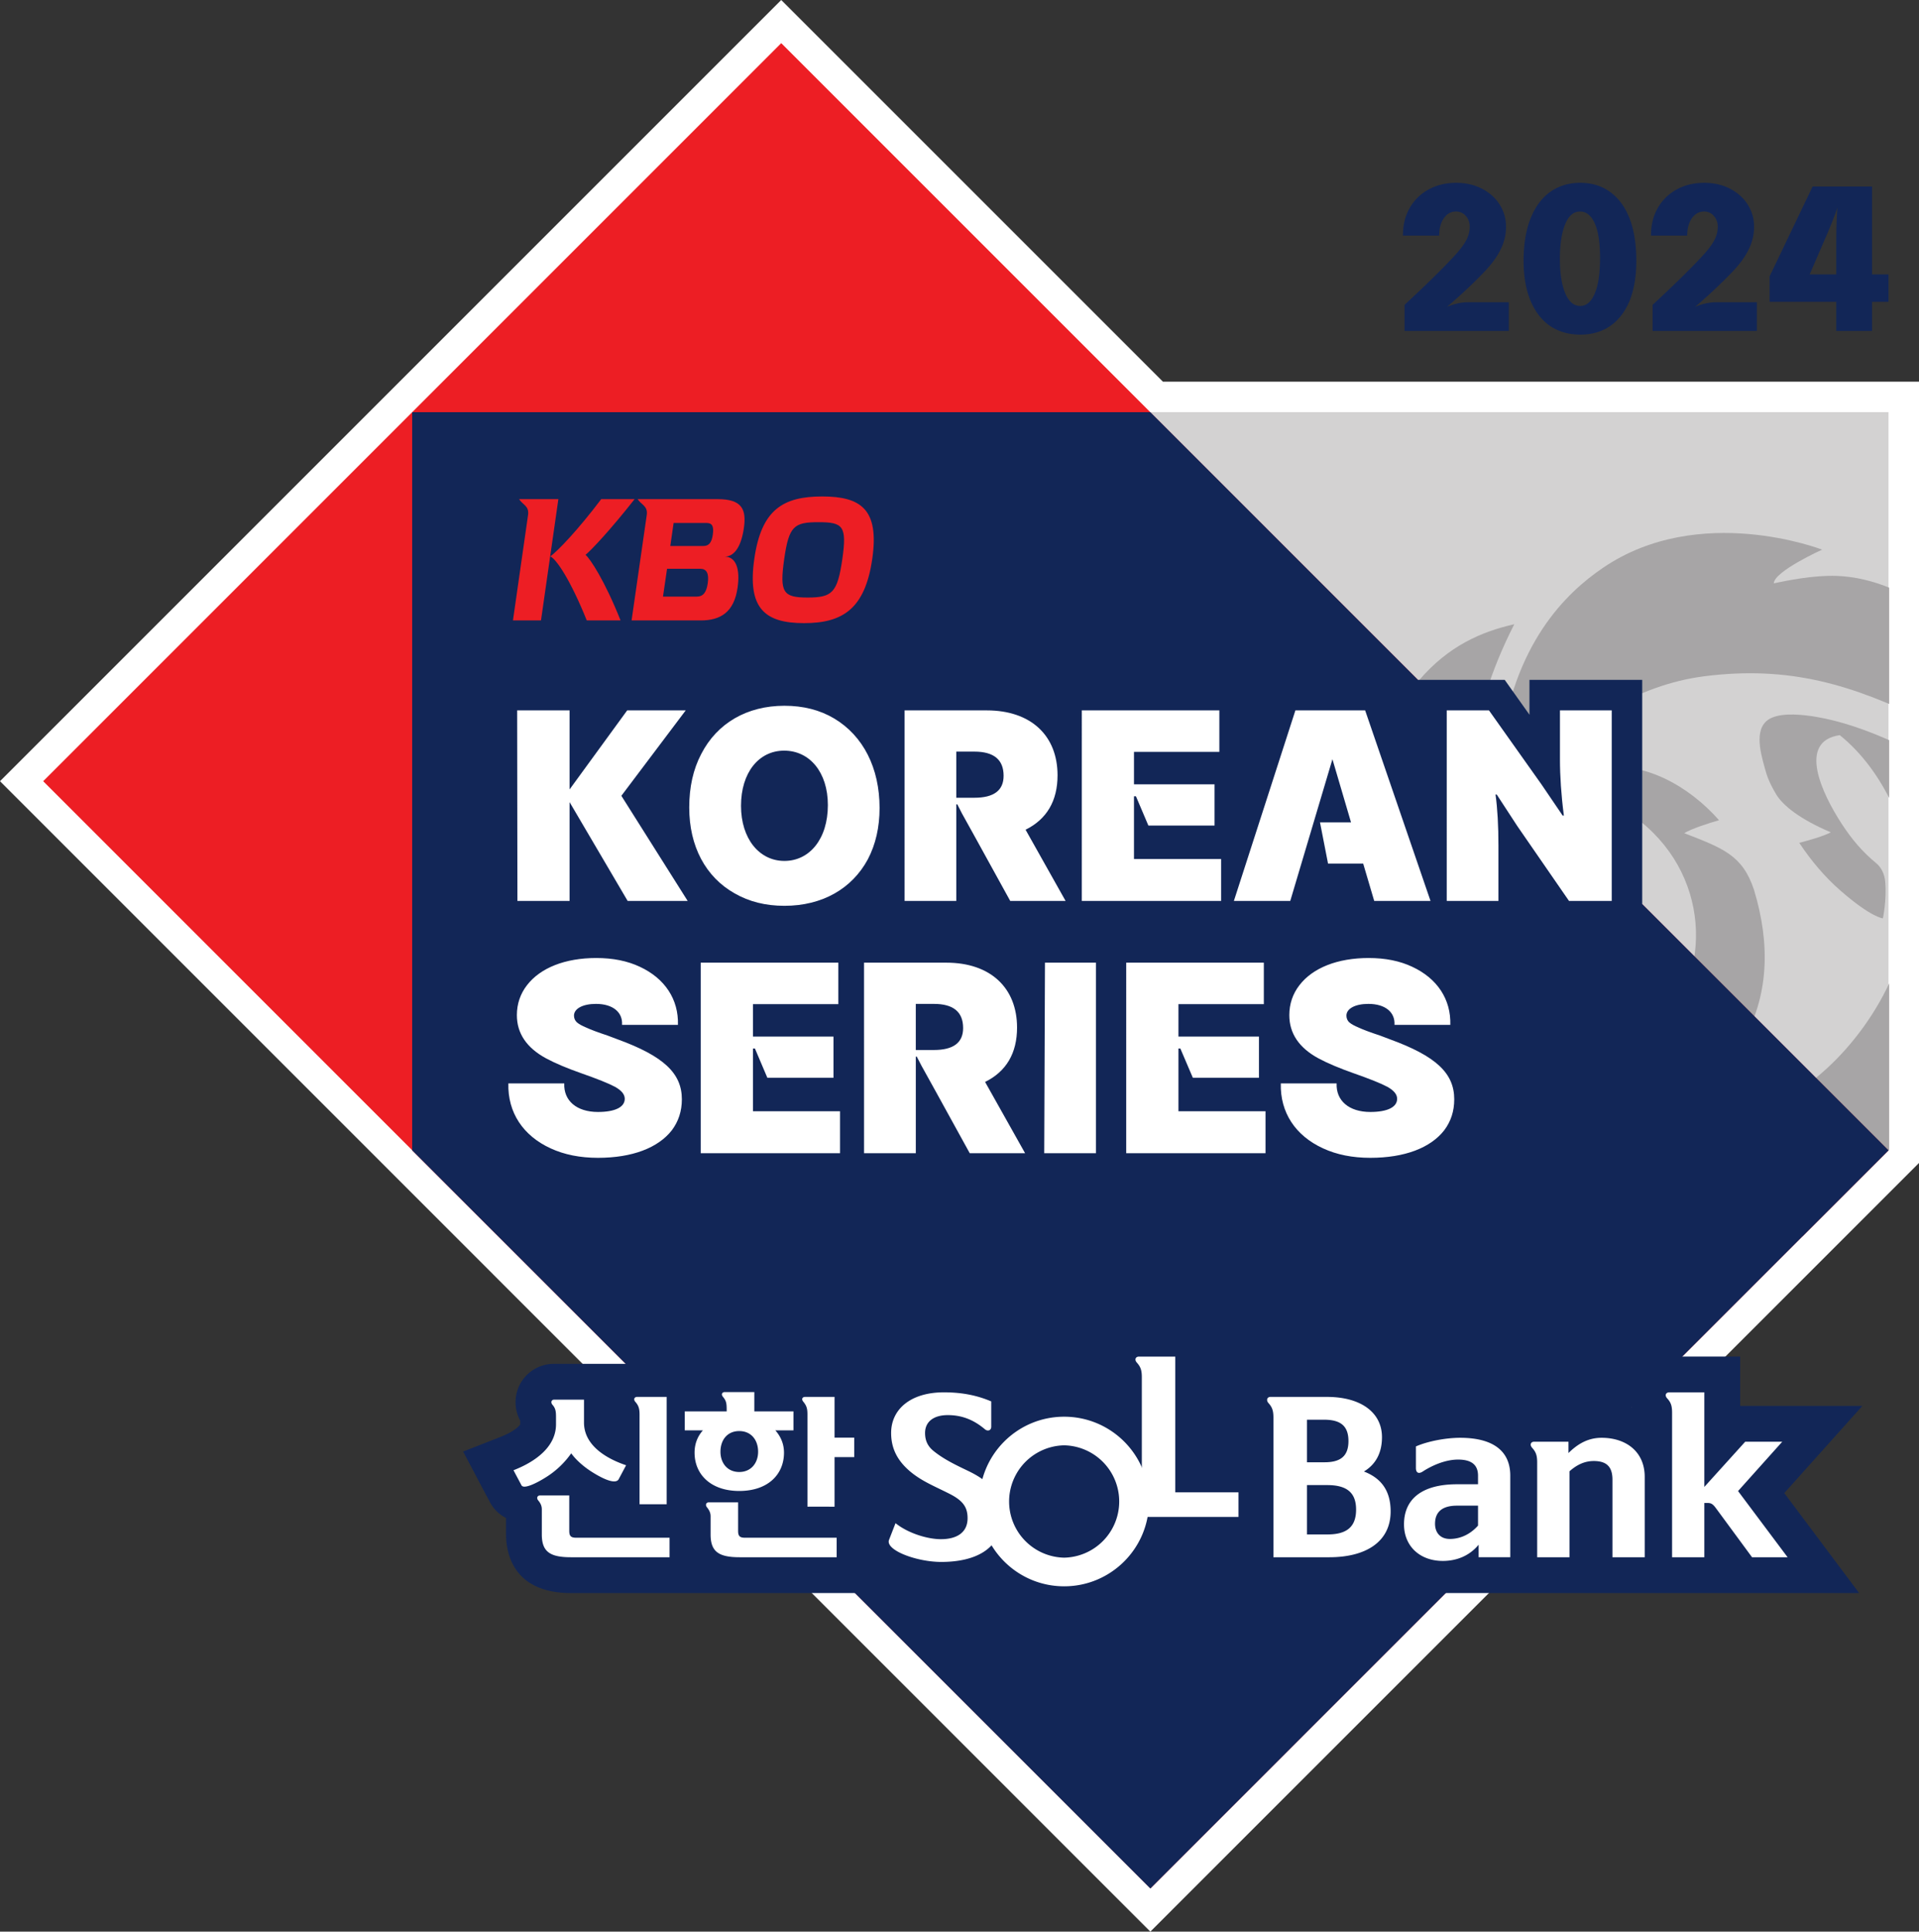 <svg xmlns="http://www.w3.org/2000/svg" width="249.819mm" height="251.469mm" viewBox="0 0 249.819 251.469"><rect x="0" y="0" width="249.819" height="251.469" fill="#333333" stroke="none"/><defs><clipPath id="a" clipPathUnits="userSpaceOnUse"><path d="M1145.49 771.777V662.574l109.21-109.199 109.19 109.199v109.203z"/></clipPath></defs><path d="M231.275 176.079V74.369h-98.428L83.157 24.68l-101.701 101.7L131.21 276.149" style="fill:#fff;fill-opacity:1;fill-rule:nonzero;stroke:none;stroke-width:.176" transform="translate(18.544 -24.68)"/><path d="M164.304 64.366q4.145-3.836 6.414-6.29c.73-.787 1.268-1.481 1.593-2.076.317-.595.475-1.192.475-1.808q0-.816-.501-1.396a1.65 1.65 0 0 0-1.285-.58c-.651 0-1.188.295-1.584.88q-.607.882-.607 2.255h-4.716c0-1.365.29-2.568.888-3.603a6.16 6.16 0 0 1 2.473-2.409c1.047-.575 2.235-.856 3.546-.856 1.276 0 2.402.254 3.388.77q1.49.773 2.305 2.073a5.33 5.33 0 0 1 .818 2.894q0 1.541-.739 3.01c-.484.98-1.258 2.001-2.296 3.06a65 65 0 0 1-4.655 4.341q1.425-.604 2.825-.605h5.226v3.736h-13.568M189.082 62.847c.45-1.062.67-2.606.67-4.627 0-1.931-.22-3.399-.67-4.413q-.684-1.587-1.935-1.588c-.836 0-1.479.537-1.919 1.616-.475 1.12-.704 2.632-.704 4.527 0 1.88.23 3.385.704 4.51.458 1.092 1.118 1.639 1.945 1.639.818 0 1.452-.557 1.91-1.664m-5.817 4.28q-1.65-1.123-2.56-3.294c-.599-1.443-.907-3.186-.907-5.227 0-2.139.308-3.964.907-5.483q.91-2.28 2.56-3.461 1.677-1.181 3.907-1.18 2.27-.001 3.907 1.204 1.663 1.206 2.534 3.485c.572 1.516.862 3.327.862 5.435q-.002 3.031-.862 5.203-.897 2.168-2.534 3.304-1.636 1.131-3.907 1.13-2.231 0-3.907-1.116M196.597 64.366q4.144-3.836 6.415-6.29 1.107-1.182 1.592-2.076c.317-.595.475-1.192.475-1.808 0-.543-.167-1.01-.51-1.396a1.6 1.6 0 0 0-1.267-.58c-.66 0-1.188.295-1.593.88q-.607.882-.607 2.255h-4.716c0-1.365.29-2.568.889-3.603a6.2 6.2 0 0 1 2.472-2.409c1.047-.575 2.235-.856 3.555-.856 1.267 0 2.393.254 3.388.77q1.477.773 2.296 2.073a5.33 5.33 0 0 1 .819 2.894q0 1.541-.74 3.01c-.483.98-1.258 2.001-2.296 3.06a67 67 0 0 1-4.646 4.341c.941-.402 1.883-.605 2.816-.605h5.226v3.736h-13.568M220.505 60.41v-4.046c0-1.846.052-3.41.15-4.677-.265.855-.802 2.234-1.638 4.145l-1.98 4.578zm0 3.571h-8.677v-3.327l5.597-11.69h7.734V60.41h2.147v3.571h-2.147v3.781h-4.654" style="fill:#122657;fill-opacity:1;fill-rule:nonzero;stroke:none;stroke-width:.176" transform="translate(18.544 -24.68)"/><path d="M131.21 78.339h96.096v96.097" style="fill:#d3d2d2;fill-opacity:1;fill-rule:nonzero;stroke:none;stroke-width:.176" transform="translate(18.544 -24.68)"/><g clip-path="url(#a)" style="stroke-width:.2" transform="matrix(.88 0 0 -.88 -954.286 732.767)"><path d="M1386.33 700.105c-2.37 8.852-11.54 17.036-18.58 21.145-.9.535-1.73.965-2.54 1.34.02-.004.04-.024.06-.031-.03.015-.06.031-.1.046q0 .002-.03.016c-.02.02-.05.027-.08.035.03 0 .04-.015.06-.027-.01.012-.02.012-.02.012-4.56 2.125-8.52 3.402-11.97 3.992-1.96.328-4.77.64-6.55-.102-2.82-1.176-1.79-4.957-1.1-7.441.34-1.262.68-2.195 1.68-3.891 1-1.691 3.57-3.722 8.09-5.64-.93-.52-3.13-1.161-4.66-1.559 1.74-2.621 3.76-5.027 6.04-7.02 4.61-4.035 6.33-4.152 6.33-4.152s.59 2.723.34 5.442c-.1 1.203-.65 2.152-1.29 2.687-2.11 1.738-3.65 3.57-5.14 5.856-2.97 4.554-6.56 12.21-.29 13.121 6.63-5.329 10.49-14.688 10.66-21.563.31-13.082-7.81-24.523-15.47-30.133-23.96-17.539-47.24-8.215-47.24-8.215s7.78-11.171 22.08-14.878c16.41-4.258 38.34.96 43.51 19.21 1.31-2.359.32-8.718.32-8.718s9.54 7.176 14.12 17.593c2.98 6.805 4.03 14.387 1.77 22.875" style="fill:#a7a5a6;fill-opacity:1;fill-rule:nonzero;stroke:none;stroke-width:.2"/><path d="M1307.11 705.152c.44 3.836 2.02 8.414 4.41 12.102 5.43 8.332 15.3 14.148 25 15.387 12.59 1.609 21.88-1.211 33.06-6.711 1.01-.727 2.02-1.453 3.05-2.207 7.11-5.137 12.26-12.727 12.26-12.727s1.31 7.633-2.3 15.734c-4.95 11.083-15.51 20.329-26.43 20.762-3.47.129-7.48-.711-9.34-1.097.07 1.785 7.15 4.98 7.15 4.98s-18.13 7.063-32.45-2.707c-5.4-3.68-13.23-11.137-15.23-27.293-.49-4.082-.75-9.324.82-16.223" style="fill:#a7a5a6;fill-opacity:1;fill-rule:nonzero;stroke:none;stroke-width:.2"/><path d="M1342.02 678.277c4.16 6.969 4.28 14.836 1.88 22.75-1.7 5.184-4.67 6.2-10.33 8.407 1.13.679 3.57 1.457 5.15 1.918-4.47 5.074-11.13 8.765-17.44 7.742-2.44-.414-4.77-1.133-6.62-4.25 3.78.597 9.42-1.254 12.42-3.66 10.76-8.614 10.62-23.782 1.64-31.996v-.008c-.55-.504-1.13-.985-1.75-1.43-2.88-2.094-7.68-3.957-11.27-4.059-3.6-.105-6.79.239-9.63.911-.92.222-1.8.472-2.65.757.15-.007 7.94-1.32 15.16 1.575-3.9 2.972-6.99 7.254-8.26 9.132-3.74 5.547-16.18 26.301-1.89 54.278-4.95-1.125-9.74-3.231-14.07-8.27-5.69-6.636-7.22-14.707-6.75-20.015.48-5.668 2.52-9.625 2.93-10.567-2.55.504-6.02 6.184-6.02 6.184s-.65-4.141-.65-6c0 0-2.14-27.274 24.62-34.875 12.51-3.563 27.08.672 33.53 11.476" style="fill:#a7a5a6;fill-opacity:1;fill-rule:nonzero;stroke:none;stroke-width:.2"/></g><path d="m227.298 174.436-96.08 96.083-96.113-96.083v-.025l-48.027-48.031 96.08-96.083" style="fill:#ed1e24;fill-opacity:1;fill-rule:nonzero;stroke:none;stroke-width:.176" transform="translate(18.544 -24.68)"/><path d="M195.242 142.373v-29.181h-14.677v4.536l-2.033-2.863-1.188-1.673h-11.29l-34.844-34.85H35.113v96.094l96.097 96.097 96.096-96.097" style="fill:#122657;fill-opacity:1;fill-rule:nonzero;stroke:none;stroke-width:.176" transform="translate(18.544 -24.68)"/><path d="M64.072 89.66h-4.347c-3.08 4.077-5.667 6.751-6.626 7.456.792.357 2.64 3.104 4.743 8.335h4.4c-2.086-5.231-3.951-8.019-4.558-8.538.791-.663 3.176-3.176 6.388-7.252M49.034 89.66c.431.722 1.32.867 1.17 2.029l-1.97 13.762h3.65l2.262-15.79M74.252 94.266c-.15 1.087-.527 1.493-1.231 1.493h-4.303l.43-2.995h4.304c.695 0 .959.413.8 1.502m-.66 6.342c-.167 1.224-.633 1.74-1.399 1.74h-4.426l.528-3.623h4.32c.82 0 1.162.588.978 1.883m1.302-10.947H64.468c.448.728 1.337.869 1.188 2.031l-1.98 13.759h9.019c2.56 0 4.33-1.082 4.778-4.259.36-2.467-.22-4.048-1.68-4.048 1.354 0 2.182-1.499 2.498-3.699.361-2.464-.246-3.784-3.396-3.784M91.112 97.463c-.634 4.376-1.311 5.008-4.514 5.008-3.186 0-3.678-.632-3.054-5.008.616-4.304 1.276-4.802 4.47-4.802s3.714.498 3.098 4.802m-2.614-8.15c-5.077 0-7.928 1.691-8.843 8.109-.941 6.5 1.4 8.38 6.476 8.38 5.051 0 7.946-1.88 8.879-8.38.924-6.418-1.46-8.109-6.512-8.109" style="fill:#ed1e24;fill-opacity:1;fill-rule:nonzero;stroke:none;stroke-width:.176" transform="translate(18.544 -24.68)"/><path d="M48.779 117.162h6.828v10.29l7.497-10.29h7.62l-8.377 11.12 8.632 13.686h-7.814l-7.558-12.862v12.862h-6.793M83.57 136.76c3.274 0 5.659-2.856 5.659-7.272 0-4.29-2.385-7.085-5.693-7.085-3.3 0-5.614 2.86-5.614 7.177 0 4.29 2.376 7.18 5.649 7.18m-6.476 4.225c-3.784-2.131-5.913-6.129-5.913-11.181 0-2.637.51-4.957 1.557-6.954 2.068-4.035 5.975-6.29 10.832-6.29 2.446 0 4.602.54 6.476 1.653 3.784 2.256 5.913 6.448 5.913 11.656 0 2.51-.51 4.733-1.522 6.671-2.068 3.84-5.94 6.064-10.867 6.064q-3.667 0-6.476-1.62M108.297 128.536c2.543 0 3.81-.952 3.81-2.86 0-2.097-1.267-3.146-3.81-3.146h-2.35v6.006zm-9.081-11.374h10.7c5.78 0 9.213 3.307 9.213 8.448 0 3.337-1.4 5.72-4.162 7.088l5.209 9.27h-7.207l-4.514-8.194-1.777-3.207-.599-1.173h-.132v12.574h-6.731M122.287 117.162h17.907v5.403H129.08v4.224h10.488v5.366h-8.614l-1.62-3.812h-.255v8.167h11.343v5.458h-18.136M150.093 117.162h9.08l8.51 24.806h-7.33l-1.434-4.857h-4.576l-1.047-5.369h4.039l-2.42-8.225-5.49 18.45h-7.34M169.795 117.162h5.5l6.827 9.627 2.763 4.066h.159c-.352-2.701-.51-5.148-.51-7.338v-6.355h6.74v24.806h-5.562l-6.731-9.748-2.675-4.1h-.158c.255 1.846.378 4.066.378 6.671v7.177h-6.731M53.126 174.175c-3.582-1.65-5.588-4.668-5.491-8.45h7.277c-.097 2.256 1.619 3.717 4.382 3.717 2.19 0 3.493-.606 3.493-1.715 0-.571-.413-1.08-1.267-1.558-.889-.474-2.35-1.048-4.417-1.776-1.813-.637-3.335-1.273-4.576-1.94-2.508-1.364-3.784-3.237-3.784-5.619 0-1.46.45-2.767 1.303-3.877 1.75-2.286 4.989-3.557 9.028-3.557 2.19 0 4.065.38 5.684 1.143 3.273 1.527 5.05 4.256 4.954 7.559h-7.277c.106-1.65-1.205-2.729-3.396-2.729-1.743 0-2.86.632-2.86 1.523 0 .347.132.636.352.856.29.258.704.478 1.24.701.608.285 1.558.635 2.79 1.045l1.276.48c6 2.19 8.385 4.415 8.385 7.814 0 1.556-.448 2.887-1.302 4.032-1.786 2.288-5.147 3.588-9.626 3.588-2.314 0-4.382-.41-6.168-1.237M72.677 150.004h17.916v5.4H79.479v4.225h10.48v5.365h-8.606l-1.619-3.812h-.255v8.166h11.334v5.462H72.677M103.026 161.374c2.543 0 3.81-.952 3.81-2.856 0-2.1-1.267-3.145-3.81-3.145h-2.35v6.001zm-9.09-11.37h10.709c5.781 0 9.213 3.303 9.213 8.45 0 3.333-1.4 5.719-4.162 7.079l5.209 9.277h-7.207l-4.514-8.197-1.777-3.207-.607-1.173h-.123v12.577h-6.74M117.492 150.004h6.635v24.806h-6.732zM128.069 150.004h17.915v5.4H134.87v4.225h10.48v5.365h-8.605l-1.628-3.812h-.247v8.166h11.334v5.462h-18.135M153.683 174.175c-3.59-1.65-5.587-4.668-5.49-8.45h7.268c-.097 2.256 1.619 3.717 4.382 3.717 2.19 0 3.493-.606 3.493-1.715 0-.571-.414-1.08-1.267-1.558-.889-.474-2.35-1.048-4.417-1.776-1.804-.637-3.335-1.273-4.576-1.94-2.508-1.364-3.775-3.237-3.775-5.619 0-1.46.449-2.767 1.302-3.877 1.743-2.286 4.99-3.557 9.02-3.557 2.19 0 4.065.38 5.684 1.143 3.273 1.527 5.05 4.256 4.954 7.559h-7.268c.097-1.65-1.206-2.729-3.397-2.729-1.75 0-2.86.632-2.86 1.523 0 .347.124.636.344.856.29.258.704.478 1.24.701.607.285 1.558.635 2.799 1.045l1.267.48c6.01 2.19 8.385 4.415 8.385 7.814 0 1.556-.44 2.887-1.302 4.032-1.777 2.288-5.148 3.588-9.626 3.588-2.315 0-4.382-.41-6.16-1.237" style="fill:#fff;fill-opacity:1;fill-rule:nonzero;stroke:none;stroke-width:.176" transform="translate(18.544 -24.68)"/><path d="m213.738 219.058 3.203-3.582 6.96-7.768h-15.909v-6.425h-9.239c-1.998 0-3.766 1.097-4.611 2.86a5.04 5.04 0 0 0-.255 3.73 11.5 11.5 0 0 0-3.933-.67 10 10 0 0 0-3.177.505h-5.605a5.12 5.12 0 0 0-3.018.99c-1.663-.922-3.837-1.495-6.617-1.495-2.015 0-4.303.378-6.212.986-1.576-3.84-5.711-6.314-11.131-6.314h-7.357c-1.98 0-3.74 1.096-4.584 2.863-.774 1.605-.642 3.469.326 4.99v4.566h-3.459V196.63h-9.406c-1.997 0-3.81 1.148-4.637 2.925-.74 1.595-.59 3.42.37 4.912v.983a15.6 15.6 0 0 0-5.456-.994c-1.68 0-3.309.271-4.83.767v-1.18l-2.834-1.206c-2.455-1.044-5.069-1.554-7.999-1.554-4.17 0-7.567 1.554-9.573 4.115v-3.165H53.592a5 5 0 0 0-4.532 2.824 5.06 5.06 0 0 0 .115 4.565v.485c-.053.137-.67.897-2.56 1.636l-4.867 1.904 2.437 4.616 1.039 1.953a4.87 4.87 0 0 0 2.112 2.086v2.142c0 2.296.827 7.627 8.456 7.627h39.235v-2.001c2.543 1.887 6.494 2.613 8.967 2.613 2.059 0 3.907-.31 5.517-.87 2.79 2.5 6.459 4.039 10.48 4.039 6.274 0 11.676-3.705 14.193-9.03h8.395v5.249h80.9l-5.579-7.452" style="fill:#122657;fill-opacity:1;fill-rule:nonzero;stroke:none;stroke-width:.176" transform="translate(18.544 -24.68)"/><path d="M64.714 220.511v-11.686c0-.784-.14-1.19-.563-1.66-.273-.337-.088-.63.246-.63h3.846v13.976zm3.907 4.359v2.54h-12.83c-2.718 0-3.8-.698-3.8-2.966v-3.259c0-.447-.15-.787-.467-1.169-.273-.336-.088-.65.22-.65h3.819v4.607c0 .694.229.897.924.897zm-14.783-15.705c0-.742-.053-1.148-.475-1.618-.264-.337-.088-.654.229-.654h3.89v2.99c0 2.943 2.868 4.675 5.481 5.551l-.968 1.82c-.299.538-1.399.336-3.326-.854-1.1-.674-2.165-1.574-2.85-2.519a11.4 11.4 0 0 1-3.063 2.97c-1.373.897-3.124 1.753-3.414 1.189l-1.038-1.955c2.991-1.166 5.534-3.125 5.534-5.978M86.571 220.827V208.83c0-.788-.114-1.145-.536-1.664-.29-.337-.115-.63.22-.63H90.1v5.301h2.56v2.54H90.1v6.451zm-6.423-7.15c0-1.525-.898-2.693-2.455-2.693-1.566 0-2.446 1.168-2.446 2.694 0 1.44.88 2.634 2.446 2.634 1.557 0 2.455-1.194 2.455-2.634m10.225 11.192v2.54h-12.61c-2.719 0-3.8-.698-3.8-2.966v-2.358c0-.45-.16-.788-.467-1.169-.273-.34-.088-.653.22-.653h3.827v3.709c0 .694.22.897.916.897zM76.056 208.2c0-.788-.044-1.149-.475-1.664-.29-.34-.105-.63.229-.63h3.845v2.517h5.095v2.47h-2.358c.695.788 1.126 1.754 1.126 2.902 0 2.829-2.085 4.987-5.825 4.987-3.705 0-5.816-2.158-5.816-4.987 0-1.172.404-2.138 1.082-2.901h-2.358v-2.471h5.455M134.457 201.29v17.667h8.227v3.204h-12.583v-18.175c0-.911-.15-1.365-.669-1.939-.325-.392-.114-.757.282-.757M98.037 222.973c1.601 1.298 4.144 2.086 5.904 2.086 2.173 0 3.476-.938 3.476-2.723 0-1.392-.546-2.268-2.332-3.175-2.024-1.028-3.687-1.664-5.236-2.995-1.39-1.21-2.384-2.721-2.384-4.932 0-3.114 2.57-5.293 6.863-5.293 2.367 0 4.33.396 6.169 1.182v3.297c0 .484-.45.636-.819.333-1.504-1.271-3.044-1.846-4.84-1.846-1.865 0-2.956.877-2.956 2.327 0 1.032.387 1.757 1.091 2.33 1.329 1.09 2.992 1.877 4.444 2.572 2.78 1.33 4.417 2.873 4.417 6.142 0 4.083-3.45 5.744-7.84 5.744-3.23 0-7.312-1.54-6.802-2.874" style="fill:#fff;fill-opacity:1;fill-rule:nonzero;stroke:none;stroke-width:.176" transform="translate(18.544 -24.68)"/><path d="M119.99 227.465a7.314 7.314 0 0 1 0-14.625 7.314 7.314 0 0 1 0 14.625m0-18.351c-6.097 0-11.033 4.939-11.033 11.04 0 6.097 4.936 11.04 11.034 11.04s11.043-4.943 11.043-11.04c0-6.101-4.945-11.04-11.043-11.04M154.246 218.016h-2.648v6.424h2.675c2.516 0 3.722-.99 3.722-3.238 0-2.223-1.232-3.186-3.749-3.186m-2.648-2.97h2.296c2.015 0 3.106-.75 3.106-2.757 0-2.034-1.09-2.784-3.185-2.784h-2.217zm2.596-8.51c4.39 0 7.17 2.003 7.17 5.245 0 2.032-.8 3.534-2.349 4.468 2.165.832 3.476 2.41 3.476 5.194 0 3.932-3.185 5.967-7.98 5.967h-7.278v-18.173c0-.91-.158-1.364-.668-1.924-.317-.403-.106-.777.272-.777M173.869 220.694h-2.737c-2.059 0-2.86.934-2.86 2.354 0 1.176.695 1.98 1.927 1.98 1.443 0 2.728-.67 3.67-1.74zm-7.154-4.472c-.58.402-.933.189-.933-.426v-2.812c1.584-.698 3.96-1.124 5.755-1.124 4.144 0 6.529 1.605 6.529 4.926v10.624h-4.118v-1.633c-1.18 1.447-2.869 2.114-4.655 2.114-3 0-5.06-1.925-5.06-4.764 0-3.21 2.218-5.218 6.925-5.218h2.71v-1.123c0-1.471-.94-2.09-2.595-2.09-1.637 0-3.353.749-4.558 1.526M185.642 212.369v1.474c1.091-1.072 2.429-1.983 4.312-1.983 3.176 0 5.614 1.794 5.614 5.087v10.463h-4.198v-10.092c0-1.684-.756-2.434-2.437-2.434-1.18 0-2.2.482-3.159 1.338v11.188h-4.206v-12.336c0-.911-.158-1.368-.669-1.928-.343-.403-.132-.777.273-.777M199.131 227.41v-18.788c0-.91-.14-1.365-.669-1.928-.325-.399-.114-.75.29-.75h4.576v12.312l5.324-5.887h4.822l-5.755 6.424 6.45 8.617h-4.628l-4.629-6.29c-.484-.667-.695-.777-1.205-.777h-.379v7.067" style="fill:#fff;fill-opacity:1;fill-rule:nonzero;stroke:none;stroke-width:.176" transform="translate(18.544 -24.68)"/></svg>